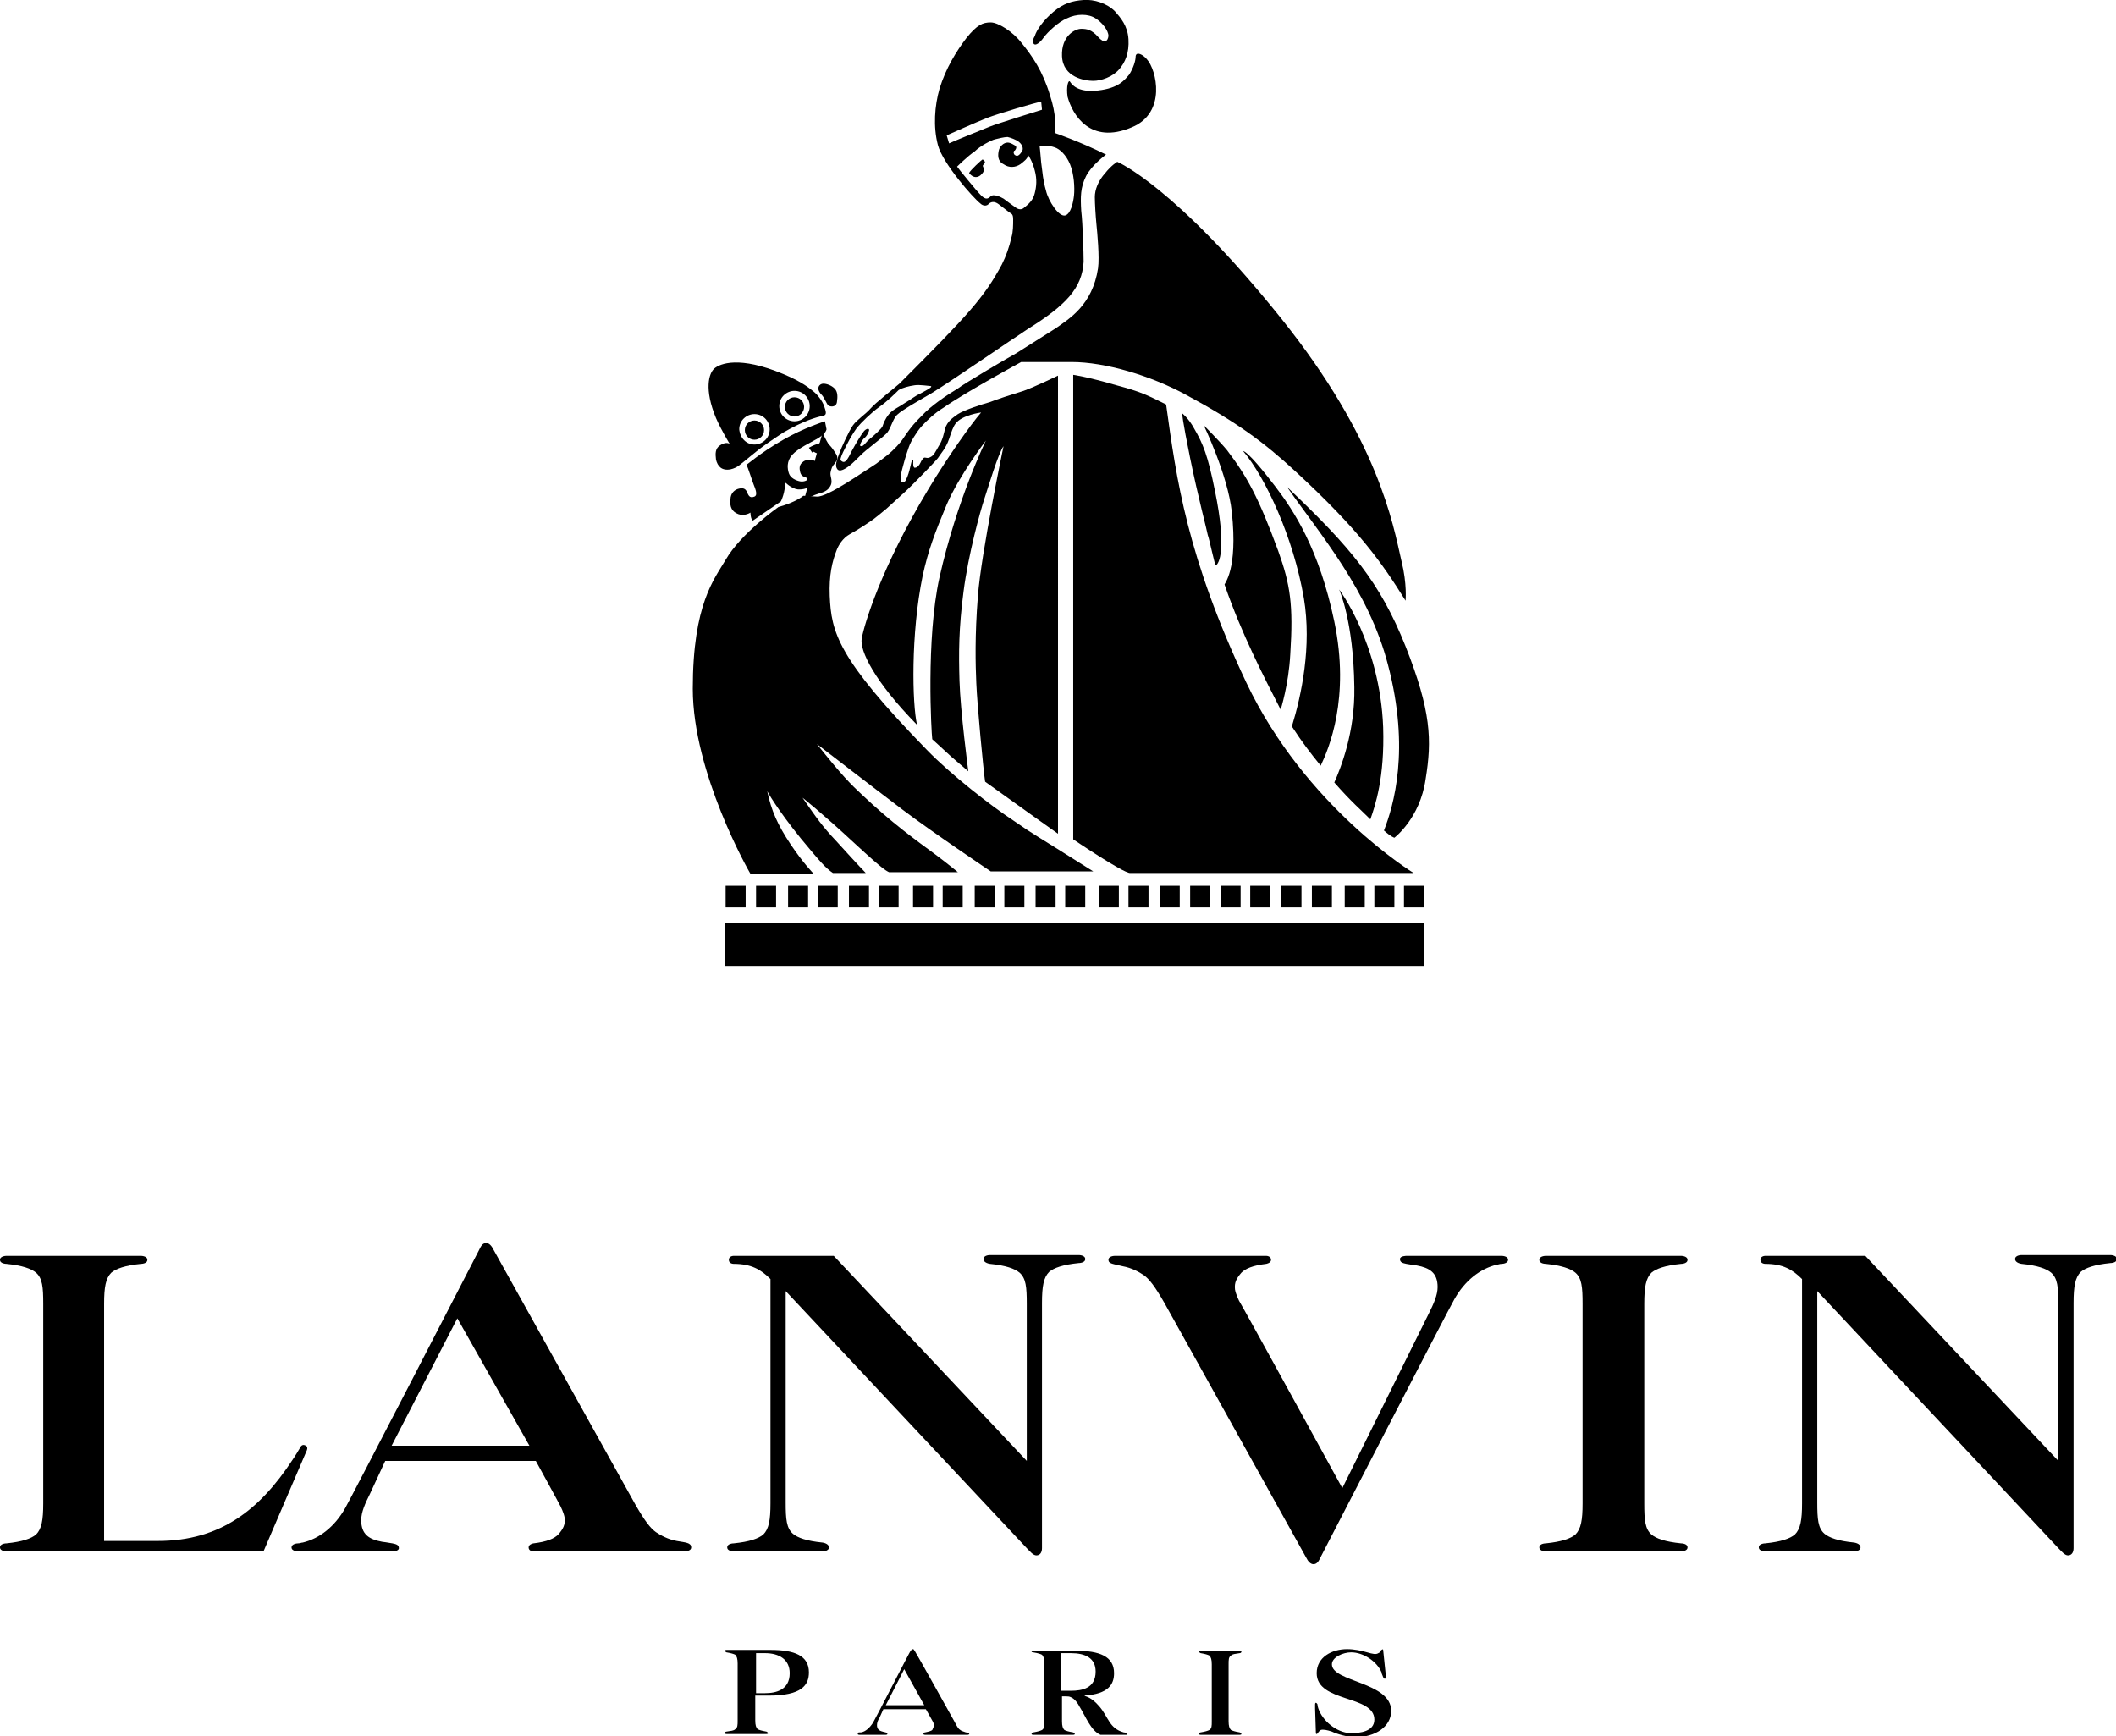 <?xml version="1.0" encoding="utf-8"?>
<!-- Generator: Adobe Illustrator 19.1.0, SVG Export Plug-In . SVG Version: 6.00 Build 0)  -->
<svg version="1.1" id="Layer_1" xmlns="http://www.w3.org/2000/svg" xmlns:xlink="http://www.w3.org/1999/xlink" x="0px" y="0px"
	 viewBox="0 0 264.2 216.8" style="enable-background:new 0 0 264.2 216.8;" xml:space="preserve">
<style type="text/css">
	.st0{fill:#000000;}
</style>

<path class="st0" d="M164.9,216c-0.3,0.2-0.4,0.5-0.5,0.5c-0.1,0-0.1-0.1-0.1-0.1l-0.1-3.1l0-0.5c0,0,0-0.2,0.1-0.2c0.1,0,0.2,0.2,0.2,0.2
	s0,0.2,0.1,0.5c0.5,1.5,2.2,3,4,3.1c1.2,0,3-0.2,3-1.7c0-3.1-7.2-2.1-7.2-5.8c0-2,1.9-3,3.8-3c0.9,0,1.8,0.2,2.5,0.4
	c0.7,0.2,1.1,0.3,1.4,0.1c0.3-0.1,0.3-0.4,0.4-0.4c0.1-0.1,0.2-0.1,0.2,0c0,0.1,0.3,2.9,0.3,2.9l0,0l0,0.5c0,0,0,0.2-0.1,0.2
	c-0.1,0-0.2-0.2-0.2-0.2l-0.2-0.5l0-0.1c-0.6-1.4-2.3-2.5-3.8-2.5c-1,0-2.4,0.6-2.4,1.5c0,2.2,7.4,2.2,7.4,5.8c0,2-2,3.3-4.5,3.3
	c-0.9,0-2.3-0.4-2.9-0.7C165.7,216,165.2,215.9,164.9,216z"/>
<path class="st0" d="M96.2,206l-5.5,0c0,0-0.2,0-0.2,0.1c0,0.1,0.2,0.2,0.2,0.2c0.6,0.1,0.9,0.2,1.1,0.3c0.2,0.2,0.3,0.5,0.3,1.1l0,7.1
	c0,0.6,0,0.9-0.3,1.1c-0.2,0.2-0.5,0.2-1.1,0.3c0,0-0.2,0-0.2,0.2c0,0.1,0.2,0.1,0.2,0.1h5c0,0,0.2,0,0.2-0.1c0-0.1-0.2-0.2-0.2-0.2
	c-0.6-0.1-0.9-0.2-1.1-0.3c-0.2-0.2-0.3-0.5-0.3-1.1l0-3.1H96c4.1,0,5-1.3,5-2.9C101,206.7,99.2,206,96.2,206z M95.5,211.4h-1.1v-5
	h1.1c1.8,0,3.1,0.8,3.1,2.5C98.6,211,96.9,211.4,95.5,211.4z"/>
<path class="st0" d="M153.4,207.8c0-0.6,0-0.9,0.3-1.1c0.2-0.2,0.5-0.2,1.1-0.3c0,0,0.2,0,0.2-0.2c0-0.1-0.2-0.1-0.2-0.1h-4.9c0,0-0.2,0-0.2,0.1
	c0,0.1,0.2,0.2,0.2,0.2c0.6,0.1,0.9,0.2,1.1,0.3c0.2,0.2,0.3,0.5,0.3,1.1l0,7.1c0,0.6,0,0.9-0.3,1.1c-0.2,0.1-0.5,0.2-1.1,0.3
	c0,0-0.2,0-0.2,0.2c0,0.1,0.2,0.1,0.2,0.1h4.9c0,0,0.2,0,0.2-0.1c0-0.1-0.2-0.2-0.2-0.2c-0.6-0.1-0.9-0.2-1.1-0.3
	c-0.2-0.2-0.3-0.5-0.3-1.1V207.8z"/>
<path class="st0" d="M129,206.3c0.6,0.1,0.9,0.2,1.1,0.3c0.2,0.2,0.3,0.5,0.3,1.1v0.1v7.1c0,0.6,0,0.9-0.3,1.1c-0.2,0.1-0.5,0.2-1.1,0.3
	c0,0-0.2,0-0.2,0.2c0,0.1,0.2,0.1,0.2,0.1h5c0,0,0.2,0,0.2-0.1c0-0.1-0.2-0.2-0.2-0.2c-0.6-0.1-0.9-0.2-1.1-0.3
	c-0.2-0.2-0.3-0.5-0.3-1.1l0-0.3v-2.8h0.5c0.2,0,0.4,0,0.6,0.1c0.5,0.2,0.9,0.8,1.1,1.2c0.7,1.1,1.4,3,2.6,3.5c0,0,0,0,0,0h3.3
	c0-0.2-0.2-0.3-0.4-0.3c-1.8-0.5-1.9-1.9-3-3.2c-0.5-0.6-1.1-1.1-1.7-1.3c-0.1,0-0.2-0.1-0.2-0.1c3-0.2,3.7-1.4,3.7-2.8
	c0-2.1-1.8-2.8-4.8-2.8h-3.4H129c0,0-0.2,0-0.2,0.1C128.8,206.3,129,206.3,129,206.3z M132.6,206.4h1.1c1.8,0,3.1,0.6,3.1,2.3
	c0,2.1-1.7,2.4-3.1,2.4h-1.2V206.4z"/>
<path class="st0" d="M120.6,216.3c-0.3-0.1-0.6-0.2-0.7-0.3c-0.2-0.1-0.4-0.4-0.7-1c0,0-4.9-8.8-5-8.9c-0.1-0.1-0.1-0.2-0.2-0.2
	c-0.1,0-0.2,0.1-0.3,0.2c-0.1,0.1-4.5,8.7-4.7,9c-0.4,0.6-0.9,1.1-1.5,1.2c-0.1,0-0.1,0-0.2,0c-0.1,0-0.2,0-0.2,0.2
	c0,0.1,0.2,0.1,0.2,0.1l0.2,0h3.1h0c0,0,0.2,0,0.2-0.1c0-0.1-0.1-0.1-0.2-0.2c-0.1,0-0.4-0.1-0.4-0.1c-0.4-0.1-0.7-0.3-0.7-0.8
	c0-0.3,0.1-0.6,0.3-0.9l0.5-1.1h5.3h0c0,0,0.8,1.4,0.9,1.6c0,0,0.1,0.2,0.1,0.4c0,0.2-0.1,0.4-0.2,0.6c-0.1,0.1-0.4,0.2-0.9,0.3
	c0,0-0.2,0-0.2,0.2c0,0.1,0.2,0.1,0.2,0.1h5.1h0.2c0,0,0.2,0,0.2-0.1C121.1,216.4,120.9,216.3,120.6,216.3z M110.6,212.9l2.3-4.5
	l2.5,4.5H110.6z"/>
<g>
	<path class="st0" d="M13,162.8c0-2.1,0.2-3.2,0.9-3.9c0.6-0.5,1.7-0.9,3.7-1.1c0,0,0.8,0,0.8-0.5c0-0.5-0.8-0.5-0.8-0.5H0.8c0,0-0.8,0-0.8,0.5
		c0,0.5,0.8,0.5,0.8,0.5c2,0.2,3.1,0.6,3.7,1.1c0.8,0.7,0.9,1.8,0.9,3.9l0,24.9c0,2.1-0.2,3.2-0.9,3.9c-0.6,0.5-1.7,0.9-3.7,1.1
		c0,0-0.8,0-0.8,0.5c0,0.5,0.8,0.5,0.8,0.5l32.1,0l5.4-12.6c0,0,0.2-0.4-0.1-0.6c-0.2-0.1-0.5-0.2-0.7,0.2c-0.7,1.2-1,1.6-1,1.6
		c-4,6.1-8.9,10.1-16.8,10.1h-2.9H13L13,162.8z"/>
	<path class="st0" d="M205.3,162.8c0-2.1,0.2-3.2,0.9-3.9c0.6-0.5,1.7-0.9,3.7-1.1c0,0,0.8,0,0.8-0.5c0-0.5-0.8-0.5-0.8-0.5l-16.9,0
		c0,0-0.8,0-0.8,0.5c0,0.5,0.8,0.5,0.8,0.5c2,0.2,3.1,0.6,3.7,1.1c0.8,0.7,0.9,1.8,0.9,3.9l0,24.9c0,2.1-0.2,3.2-0.9,3.9
		c-0.6,0.5-1.7,0.9-3.7,1.1c0,0-0.8,0-0.8,0.5c0,0.5,0.8,0.5,0.8,0.5l16.9,0c0,0,0.8,0,0.8-0.5c0-0.5-0.8-0.5-0.8-0.5
		c-2-0.2-3.1-0.6-3.7-1.1c-0.8-0.7-0.9-1.8-0.9-3.9L205.3,162.8z"/>
	<path class="st0" d="M91.6,156.8c0,0-0.6,0-0.6,0.5c0,0.5,0.6,0.5,0.6,0.5c2.2,0,3.4,0.7,4.6,1.9v0l0,28c0,2.1-0.2,3.2-0.9,3.9
		c-0.6,0.5-1.7,0.9-3.7,1.1c0,0-0.8,0-0.8,0.5c0,0.5,0.8,0.5,0.8,0.5l11.1,0c0,0,0.8,0,0.8-0.5c0-0.5-0.8-0.6-0.8-0.6
		c-2-0.2-3.1-0.6-3.7-1.1c-0.8-0.7-0.9-1.8-0.9-3.9l0-26.4c0,0,30.1,32.1,30.1,32.1c0.4,0.4,0.8,0.9,1.2,0.9c0.4,0,0.7-0.3,0.7-0.9
		c0-0.3,0-30.6,0-30.6c0-2.1,0.2-3.2,0.9-3.9c0.6-0.5,1.7-0.9,3.7-1.1c0,0,0.8,0,0.8-0.5c0-0.5-0.8-0.5-0.8-0.5l-11.1,0
		c0,0-0.8,0-0.8,0.5c0,0.5,0.8,0.6,0.8,0.6c2,0.2,3.1,0.6,3.7,1.1c0.8,0.7,0.9,1.8,0.9,3.9l0,19.6l-24.1-25.6l-8.8,0L91.6,156.8z"/>
	<path class="st0" d="M220.4,156.8c0,0-0.6,0-0.6,0.5c0,0.5,0.6,0.5,0.6,0.5c2.2,0,3.4,0.7,4.6,1.9v0l0,28c0,2.1-0.2,3.2-0.9,3.9
		c-0.6,0.5-1.7,0.9-3.7,1.1c0,0-0.8,0-0.8,0.5c0,0.5,0.8,0.5,0.8,0.5l11.1,0c0,0,0.8,0,0.8-0.5c0-0.5-0.8-0.6-0.8-0.6
		c-2-0.2-3.1-0.6-3.7-1.1c-0.8-0.7-0.9-1.8-0.9-3.9l0-26.4c0,0,30.1,32.1,30.1,32.1c0.4,0.4,0.8,0.9,1.2,0.9c0.4,0,0.7-0.3,0.7-0.9
		c0-0.3,0-30.6,0-30.6c0-2.1,0.2-3.2,0.9-3.9c0.6-0.5,1.7-0.9,3.7-1.1c0,0,0.8,0,0.8-0.5c0-0.5-0.8-0.5-0.8-0.5l-11.1,0
		c0,0-0.8,0-0.8,0.5c0,0.5,0.8,0.6,0.8,0.6c2,0.2,3.1,0.6,3.7,1.1c0.8,0.7,0.9,1.8,0.9,3.9l0,19.6l-24.1-25.6l-8.8,0L220.4,156.8z"
		/>
	<path class="st0" d="M84.5,192.4c-1.1-0.2-2-0.7-2.6-1.1c-0.7-0.5-1.4-1.4-2.6-3.5c0,0-17.6-31.6-17.7-31.8c-0.2-0.4-0.5-0.8-0.9-0.8
		c-0.5,0-0.7,0.5-0.9,0.9c-0.2,0.4-16.1,31.2-16.7,32.2c-1.3,2.3-3.2,3.8-5.3,4.3c-0.2,0-0.3,0.1-0.6,0.1c-0.2,0-0.8,0.1-0.8,0.5
		c0,0.5,0.8,0.5,0.8,0.5l0.6,0h11.2H49c0,0,0.8,0,0.8-0.4c0-0.4-0.3-0.5-0.8-0.6c-0.5-0.1-1.3-0.2-1.3-0.2c-1.6-0.3-2.6-0.9-2.6-2.7
		c0-1,0.5-2.1,1.1-3.3l1.9-4.1h18.8l0,0c0,0,2.8,5.1,3.1,5.7c0,0,0.4,0.8,0.5,1.4c0.1,0.9-0.2,1.4-0.8,2.1c-0.5,0.5-1.4,0.9-3.1,1.1
		c0,0-0.6,0.1-0.6,0.5c0,0.5,0.6,0.5,0.6,0.5l18.1,0h0.8c0,0,0.8,0,0.8-0.5C86.3,192.6,85.6,192.6,84.5,192.4z M48.9,180.5l8.2-15.9
		l9,15.9H48.9z"/>
	<path class="st0" d="M167.6,185.8c0,0-12.5-22.8-12.9-23.4c0,0-0.4-0.8-0.5-1.4c-0.1-0.9,0.2-1.4,0.8-2.1c0.5-0.5,1.4-0.9,3.1-1.1
		c0,0,0.6-0.1,0.6-0.5c0-0.5-0.6-0.5-0.6-0.5l-18.1,0h-0.8c0,0-0.8,0-0.8,0.5c0,0.5,0.6,0.5,1.8,0.8c1.1,0.2,2,0.7,2.6,1.1
		c0.7,0.5,1.4,1.4,2.6,3.5c0,0,17.6,31.6,17.7,31.8c0.2,0.4,0.5,0.8,0.9,0.8c0.5,0,0.7-0.5,0.9-0.9c0.2-0.4,16.1-31.2,16.7-32.2
		c1.3-2.3,3.2-3.8,5.3-4.3c0.2,0,0.3-0.1,0.6-0.1c0.2,0,0.8-0.1,0.8-0.5c0-0.5-0.8-0.5-0.8-0.5l-0.6,0h-11.2h-0.1c0,0-0.8,0-0.8,0.4
		c0,0.4,0.3,0.5,0.8,0.6c0.5,0.1,1.3,0.2,1.3,0.2c1.6,0.3,2.6,0.9,2.6,2.7c0,1-0.5,2.1-1.1,3.3L167.6,185.8z"/>
</g>
<g>
	<path class="st0" d="M114.5,91.1"/>
	<path class="st0" d="M147.6,51.6c0,0,0,0.7,1,5.6c1,4.9,2.1,9,2.2,9.6c0.2,0.5,0.9,3.9,1,3.8c0.4-0.2,1.4-2-0.1-9.3c-0.9-4.5-1.5-5.9-2.6-7.8
		C148.4,52.2,147.6,51.6,147.6,51.6z"/>
	<path class="st0" d="M150.3,53.1c0,0,3,6.2,3.5,10.8c0.8,7.4-1,9-0.9,9.1c2.1,6.1,4.9,11.5,7,15.6c0,0,1-3.1,1.2-6.9c0.4-6.2,0-8.7-1.5-12.9
		c-2.5-6.8-3.9-9.3-6.4-12.6C152.2,55,150.3,53.1,150.3,53.1z"/>
	<path class="st0" d="M122.4,25.4c-0.9-0.7-4.7-5-5.3-7.3c-0.6-2.3-0.4-4.9,0.2-7c0.8-2.6,2.1-4.7,3.4-6.4c1.3-1.6,2-1.9,3-1.9
		c0.9,0,2.7,1.1,3.8,2.5c1.4,1.7,2.7,3.6,3.6,6.6c0.8,2.4,0.7,4.1,0.6,4.7c0,0,3.2,1.1,6.4,2.7c0,0-1.8,1.3-2.5,2.7
		c-0.7,1.4-0.7,2.6-0.6,4.3c0.2,1.7,0.3,5.3,0.3,6.4c-0.2,3.3-2.2,5.4-7,8.4c-1.7,1.1-9.7,6.6-12,8c-1.2,0.7-3.7,2.1-4.3,2.7
		c-0.6,0.6-0.8,1.9-1.4,2.4c-0.5,0.5-2.5,2-3,2.5c-0.5,0.5-1.3,1.3-1.6,1.5c-0.3,0.2-1.2,0.9-1.5,0.3c-0.3-0.5,0.1-1.3,0.3-1.9
		c0.2-0.6,1.2-2.8,1.7-3.5c0.5-0.7,1.6-1.4,2.2-2.1c0.6-0.7,2.8-2.4,3.6-3.1c8.7-8.7,10.6-10.8,12.8-14.9c0.5-1,0.9-2.1,1.2-3.4
		c0.2-0.7,0.2-1.5,0.2-2.2c0-0.7-0.2-0.7-0.5-0.9c-0.4-0.3-0.9-0.7-1.3-1c-0.4-0.3-0.8-0.4-1.2-0.1
		C123.2,25.8,122.7,25.7,122.4,25.4z M106,57c0.2-0.4,0.5-1,0.8-1.5c0.3-0.5,0.7-1.2,1.1-1.7c0.4-0.4,0.7-0.3,0.6,0
		c-0.1,0.3-0.3,0.7-0.6,0.9c-0.3,0.3-0.7,1-0.4,1c0.3,0.1,0.6-0.5,1.1-0.9c0.5-0.4,1.5-1.3,1.6-1.6c0.1-0.3,0.3-0.9,0.8-1.5
		c0.5-0.6,1.3-0.9,2-1.4c0.7-0.4,1.3-0.9,1.8-1.1c0.5-0.3,1.8-0.9,1.4-1c-0.2,0-1.4-0.2-2-0.1c-0.7,0.1-1.5,0.3-2,0.6
		c-0.4,0.4-1.4,1.4-2.4,2.1c-1,0.7-2.3,2-2.8,2.6c-0.5,0.7-0.9,1.4-1.1,1.8c-0.2,0.4-1.2,2.2-0.9,2.3C105.5,58,105.8,57.3,106,57z
		 M129.8,18.2c0,0,0.1,0.8,0.2,2.1c0.2,1.4,0.2,2.1,0.6,3.5c0.3,1.3,1.6,3.3,2.4,3.1c0.7-0.2,1-1.6,1.1-2.5c0.1-1,0-2.7-0.5-3.9
		c-0.5-1.2-1.3-1.9-1.9-2.1C130.9,18.1,129.8,18.2,129.8,18.2z M123.6,15.8c0.7-0.3,6.5-2.1,6.5-2.1l-0.1-1c-0.7,0.1-5.4,1.5-6.7,2
		c-1.3,0.5-5.1,2.2-5.1,2.2l0.3,1C118.9,17.7,122.6,16.2,123.6,15.8z M119.5,20.8c0.2,0.3,2.4,3,3,3.6c0.6,0.6,0.9,0.4,1.2,0.1
		c0.3-0.3,1.1,0,1.6,0.3c0.4,0.3,0.8,0.6,1.5,1.1c0.4,0.3,0.8,0.3,1.1,0c0.5-0.4,1.1-0.9,1.3-1.8c0.2-0.8,0.3-1.7,0-2.8
		c-0.3-1.2-0.8-1.9-0.8-1.9c-0.2,0.5-0.5,0.7-1,1.1c-0.6,0.4-1.4,0.5-2.1,0c-0.8-0.4-0.7-1.2-0.6-1.7c0.1-0.5,0.6-1,1.1-1
		c0.4,0,0.8,0.3,1,0.4c0.2,0.2,0,0.5-0.1,0.6c-0.2,0-0.2,0.5,0.1,0.6c0.3,0.2,0.6-0.2,0.8-0.5c0.2-0.3,0.1-0.8-0.4-1.2
		c-0.4-0.3-1-0.5-1.4-0.6c-0.4,0-1.2,0.2-1.6,0.3c-0.4,0.1-1.8,0.8-2.5,1.5C120.8,19.5,119.5,20.8,119.5,20.8z"/>
	<path class="st0" d="M121,21.6c0,0,0.6,0.9,1.4,0.3c0.7-0.6,0.4-0.9,0.3-1.2l0.3-0.5l-0.3-0.3C122.6,19.9,121.1,21.3,121,21.6z"/>
	<path class="st0" d="M129.1,5.5c0.2,0.2,0.7-0.1,1.2-0.8c0.5-0.7,1.9-2,2.9-2.4c1.2-0.6,2.7-0.6,3.6,0c0.8,0.5,1.6,1.5,1.6,2.2
		c-0.1,0.7-0.5,1-1.3,0.1c-0.8-0.9-1.4-1-2.1-1c-0.8,0-2.5,0.9-2.4,3.4c0.1,2.7,2.9,3.1,3.9,3.1c1,0,2.4-0.5,3.2-1.4
		c0.8-0.9,1.3-2.1,1.2-3.8c-0.1-1.7-1-2.7-1.7-3.5c-1-1-2.6-1.5-3.9-1.4c-1.4,0.1-2.5,0.4-3.8,1.5c-1.3,1.1-2.1,2.3-2.3,3
		C128.8,5.2,129,5.4,129.1,5.5z"/>
	<path class="st0" d="M133.6,10.2c0.2,0.3,0.9,1.4,3.5,1.1c2.6-0.3,3.3-1.3,3.9-2c0.5-0.8,0.8-1.7,0.8-2.3c0.1-0.6,0.9-0.2,1.4,0.4
		c1.2,1.3,2.5,6.7-1.9,8.5c-5.2,2.2-7.4-1.6-8-3.8C133.1,10.8,133.4,9.9,133.6,10.2z"/>
	<path class="st0" d="M102.6,49.3c0.3,0.3,0.6,1.1,0.8,1.3c0.2,0.2,1,0.3,1.1-0.4c0.1-0.7,0.1-1.3-0.3-1.7c-0.4-0.4-1-0.6-1.4-0.6
		C102.3,47.9,101.8,48.5,102.6,49.3z"/>
	<g>
		<circle cx="94.2" cy="53.7" r="1.2"/>
		<path class="st0" d="M94.3,54.1"/>
	</g>
	<path class="st0" d="M92.8,57.7c-0.3,0.2-0.7,0.7-1.6,0.9c-1.1,0.2-1.6-0.4-1.8-1.2c-0.1-0.8-0.1-1.4,0.5-1.8c0.6-0.4,1-0.3,1.2-0.2
		c0,0-1-1.6-1.7-3.2c-1.5-3.6-0.9-5.6-0.2-6.2c0.7-0.6,3.1-1.6,8.6,0.7c2.4,1,3.3,1.8,3.8,2.2c0.5,0.4,1.1,1.2,1.3,1.8
		c0.2,0.6,0.4,1.1-0.1,1.2c-0.9,0.2-2.4,0.6-5,2.1C94.6,56.1,94.3,56.5,92.8,57.7z M94.2,55.5c1,0,1.9-0.8,1.9-1.9
		c0-1-0.8-1.9-1.9-1.9c-1,0-1.9,0.8-1.9,1.9C92.4,54.7,93.2,55.5,94.2,55.5z M94.1,54.2 M99.2,52.6c1,0,1.9-0.8,1.9-1.9
		c0-1-0.8-1.9-1.9-1.9c-1,0-1.9,0.8-1.9,1.9C97.3,51.8,98.2,52.6,99.2,52.6z M99.2,51.2"/>
	<g>
		<circle cx="99.2" cy="50.8" r="1.2"/>
	</g>
	<path class="st0" d="M134,46.8v58c0,0,6.2,4.2,7.1,4.2c1.7,0,35.4,0,35.4,0s-13.5-8.2-20.9-23.8c-7.4-15.7-8.7-25.3-10-34.7
		c-2.4-1.2-3.2-1.6-6.2-2.4C135.6,47,134,46.8,134,46.8z"/>
	<path class="st0" d="M100.4,62.4c0.2-0.1,1.2-0.6,1.9-0.8c0.4-0.1,1-0.3,1.3-0.8c0.5-0.7,0-1.3,0.1-1.8c0.1-0.5,0.2-0.8,0.5-1.1
		c0.3-0.4,0.5-0.7,0.2-1.2c-0.5-0.8-0.7-1-0.9-1.2c-0.1-0.1-0.5-0.8-0.8-1.5"/>
	<g>
		<rect x="152.4" y="110.6" width="2.5" height="2.7"/>
	</g>
	<g>
		<rect x="156.1" y="110.6" width="2.5" height="2.7"/>
	</g>
	<g>
		<rect x="144.8" y="110.6" width="2.5" height="2.7"/>
	</g>
	<g>
		<rect x="148.6" y="110.6" width="2.5" height="2.7"/>
	</g>
	<g>
		<rect x="137.2" y="110.6" width="2.5" height="2.7"/>
	</g>
	<g>
		<rect x="140.9" y="110.6" width="2.5" height="2.7"/>
	</g>
	<g>
		<rect x="129.3" y="110.6" width="2.5" height="2.7"/>
	</g>
	<g>
		<rect x="133" y="110.6" width="2.5" height="2.7"/>
	</g>
	<g>
		<rect x="121.7" y="110.6" width="2.5" height="2.7"/>
	</g>
	<g>
		<rect x="125.4" y="110.6" width="2.5" height="2.7"/>
	</g>
	<g>
		<rect x="114" y="110.6" width="2.5" height="2.7"/>
	</g>
	<g>
		<rect x="117.7" y="110.6" width="2.5" height="2.7"/>
	</g>
	<g>
		<rect x="106" y="110.6" width="2.5" height="2.7"/>
	</g>
	<g>
		<rect x="109.7" y="110.6" width="2.5" height="2.7"/>
	</g>
	<g>
		<rect x="98.4" y="110.6" width="2.5" height="2.7"/>
	</g>
	<g>
		<rect x="102.1" y="110.6" width="2.5" height="2.7"/>
	</g>
	<g>
		<rect x="90.6" y="110.6" width="2.5" height="2.7"/>
	</g>
	<g>
		<rect x="94.4" y="110.6" width="2.5" height="2.7"/>
	</g>
	<g>
		<rect x="160" y="110.6" width="2.5" height="2.7"/>
	</g>
	<g>
		<rect x="163.8" y="110.6" width="2.5" height="2.7"/>
	</g>
	<g>
		<rect x="167.9" y="110.6" width="2.5" height="2.7"/>
	</g>
	<g>
		<rect x="171.6" y="110.6" width="2.5" height="2.7"/>
	</g>
	<g>
		<rect x="175.3" y="110.6" width="2.5" height="2.7"/>
	</g>
	<g>
		<rect x="90.5" y="115.2" width="87.3" height="5.4"/>
	</g>
	<g>
		<path class="st0" d="M101.2,56.2c0.4-0.3,1.1-0.5,1.1-0.5s0.3,0.4-0.2,0.5c-0.2,0.1-0.4-0.3-0.4-0.3"/>
		<path class="st0" d="M102.1,56.6c-0.2,0-0.3-0.1-0.5-0.2c-0.1,0-0.1,0.1-0.2,0.1l-0.4-0.6c0.5-0.3,1.1-0.5,1.2-0.5l0.2-0.1l0.1,0.2
			c0,0.1,0.2,0.3,0.1,0.6c0,0.1-0.2,0.3-0.4,0.4C102.2,56.6,102.1,56.6,102.1,56.6z"/>
	</g>
	<path class="st0" d="M97.8,54.9c2.6-1.5,5.2-2.3,5.2-2.3l0.2,1c-0.1,0.5-0.7,0.9-1.2,1.2c-0.7,0.4-2.4,1.2-3.1,2c-0.7,0.8-0.6,1.7-0.4,2.3
		c0.2,0.6,0.9,0.9,1.4,1c0.5,0.1,1.3-0.2,0.7-0.5c-0.3-0.1-0.6-0.2-0.7-0.7c-0.1-0.4-0.1-0.8,0.2-1.1c0.3-0.3,0.6-0.4,1.1-0.4
		c0.7,0,1.1,0.7,1.1,1.2c0,0.5-0.1,0.8-0.4,1.4c-0.2,0.3-0.9,1.2-2.3,1.1c-0.8-0.1-1.6-0.9-1.6-0.9c0.1,1.2-0.5,2.4-0.5,2.4L94,65
		c-0.3-0.2-0.3-1-0.3-1c-0.3,0.2-0.9,0.4-1.5,0.2c-0.8-0.3-1.1-0.9-1-1.8c0-0.9,0.6-1.3,1.1-1.4c0.5-0.1,0.8,0,1,0.5
		c0.2,0.5,0.4,0.7,0.9,0.5c0.5-0.2,0-1.2-0.1-1.5c-0.2-0.5-0.7-2.1-0.9-2.5C93.1,58.2,94.8,56.6,97.8,54.9z"/>
	<path class="st0" d="M139.5,20.2c0,0-0.7,0.4-1.5,1.4c-0.9,1-1.3,2.1-1.3,3c0,0.8,0.1,2.4,0.2,3.4c0.1,1,0.4,4.1,0.2,5.5
		c-0.7,4.6-3.6,6.3-5.3,7.5c-0.6,0.4-4.3,2.7-4.9,3.1c-0.6,0.3-6.7,3.9-7.3,4.4c-1.5,0.9-3.4,2.2-4.5,3.4c-0.7,0.7-1.3,1.3-2.3,2.8
		c-0.3,0.5-1.2,1.5-2.1,2.2l-1.3,1c-1.6,1-6.1,4.2-7.4,4.1l-1.7-0.1c0,0-0.9,0.8-3.1,1.4c0,0-4.7,3.3-6.6,6.6
		c-1.4,2.4-4.1,5.5-4.1,16.1c0,10.5,7,22.8,7.2,23.1l7.9,0c0,0-1.3-1.3-2.9-3.7c-1.6-2.4-2.4-4.2-2.9-6.6c0,0,1.2,2.2,4.2,5.9
		c2.4,2.9,3.1,3.7,4,4.3h4.1c0,0-0.8-0.8-3.7-4c-1.7-1.8-2.4-2.8-4.2-5.4c0,0,2.3,1.8,6.4,5.6c4.1,3.8,4.1,3.5,4.4,3.7h8.6
		c0,0-1.2-1-2.8-2.2c-2.3-1.7-5.4-3.9-9.2-7.5c-1.4-1.3-2.5-2.4-5.6-6.3c0,0,7,5.4,10.7,8.2c3.7,2.8,11,7.7,11,7.7h12.8
		c-8.4-5.3-7-4.3-9.9-6.3c-2.9-1.9-7.9-5.8-10.9-8.9c-11.2-11.5-11.9-14.7-12.1-19.2c-0.1-2.6,0.3-4.3,0.9-5.8
		c0.2-0.5,0.7-1.4,1.6-1.9c1.1-0.6,2.3-1.4,3-1.9c0.4-0.3,1-0.8,1.6-1.3l2.2-2c0.9-0.8,3.9-3.9,4.2-4.3c0.3-0.5,1-1.2,1.4-2.4
		c0.3-0.9,0.5-1.5,0.8-1.9c0.8-1.1,3.2-1.4,3.2-1.4c-1.3,1.5-4.2,5.6-6.6,9.6c-5.9,9.8-8,16.9-8.3,18.6c-0.3,1.5,1.6,5.4,6.9,10.8
		c-0.6-2.6-0.8-11.3,0.7-18.6c0.7-3.2,1.5-5.3,3-8.9c1.6-3.7,4.9-8,4.9-8s-3.6,7.3-5.8,17.1c-1.7,7.7-1,19.5-0.9,20.2
		c0,0,1,0.9,2.4,2.2c0.7,0.6,1.4,1.2,2.1,1.8c0,0-1-7.6-1.1-11.3c-0.1-3.5-0.1-6.5,0.5-11.1c0.6-4.7,2.1-10.1,2.6-11.6
		c0.5-1.5,1.7-5.6,2.4-6.6c0,0-2.8,13.4-3.2,18.7c-0.4,5-0.3,8.6-0.2,10.9c0.1,2.6,0.9,11,1.1,12.3c4.3,3.1,9.1,6.5,9.1,6.5V46.9
		c0,0-2.9,1.4-4.3,1.9c-1.6,0.5-3.2,1-4.2,1.4c-1.1,0.3-3.2,1-4,1.5c-0.7,0.5-1.3,0.9-1.6,1.8c-0.1,0.4-0.3,1.5-0.8,2.2
		c-0.4,0.7-0.6,1.2-1.1,1.4c-0.4,0.2-0.6-0.1-0.8,0.1c-0.3,0.3-0.3,0.5-0.5,0.8c-0.2,0.3-0.4,0.4-0.6,0.4c-0.3-0.1-0.1-0.9-0.2-1
		c-0.2-0.2-0.3,1.1-0.7,2.1c-0.2,0.4-0.2,0.7-0.6,0.7c-0.5,0-0.1-1.5,0.1-2.2c0.2-0.8,0.7-2.3,0.8-2.5c0.1-0.3,0.8-1.5,1.4-2.2
		c0.7-0.8,1.8-1.8,2.8-2.4c2.7-1.9,9.7-5.7,9.7-5.7l6.3,0c4.2,0,9.9,1.7,14.3,4.1c6.3,3.4,9.7,5.9,13.7,9.6
		c7.9,7.3,10.7,11.3,13.7,16.1c0,0,0.2-2.1-0.5-4.9c-1.1-4.8-2.9-15.2-15-30.3C146.7,23.2,139.5,20.2,139.5,20.2z"/>
	<path class="st0" d="M167.2,73.6c0,0,1.8,3.9,1.9,12.2c0.1,5.6-1.7,10.1-2.5,11.9c2.1,2.4,3.4,3.5,4.5,4.6c0.6-1.7,1.8-5.2,1.6-11.5
		C172.3,80.3,167.2,73.6,167.2,73.6z"/>
	<path class="st0" d="M166.6,77.6c-1.9-9.1-5.1-13.9-7.4-16.9c-1.3-1.7-3.3-4.2-4-4.4c2.8,3.3,6.3,10.8,7.6,18.4c1,6-0.3,12.1-1.5,16
		c1.3,2,2.3,3.3,3.6,4.9C165.9,93.5,168.6,87.2,166.6,77.6z"/>
	<path class="st0" d="M175.5,80.7c-3.2-8-6.8-12.3-14.8-19.9c4.1,5.9,10.2,12.9,12.6,22.2c2.8,10.6,0.7,17.6-0.5,20.7c0.9,0.8,1.3,0.9,1.3,0.9
		s3.2-2.4,3.9-7.3C178.8,92.4,178.7,88.8,175.5,80.7z"/>
</g>
</svg>
